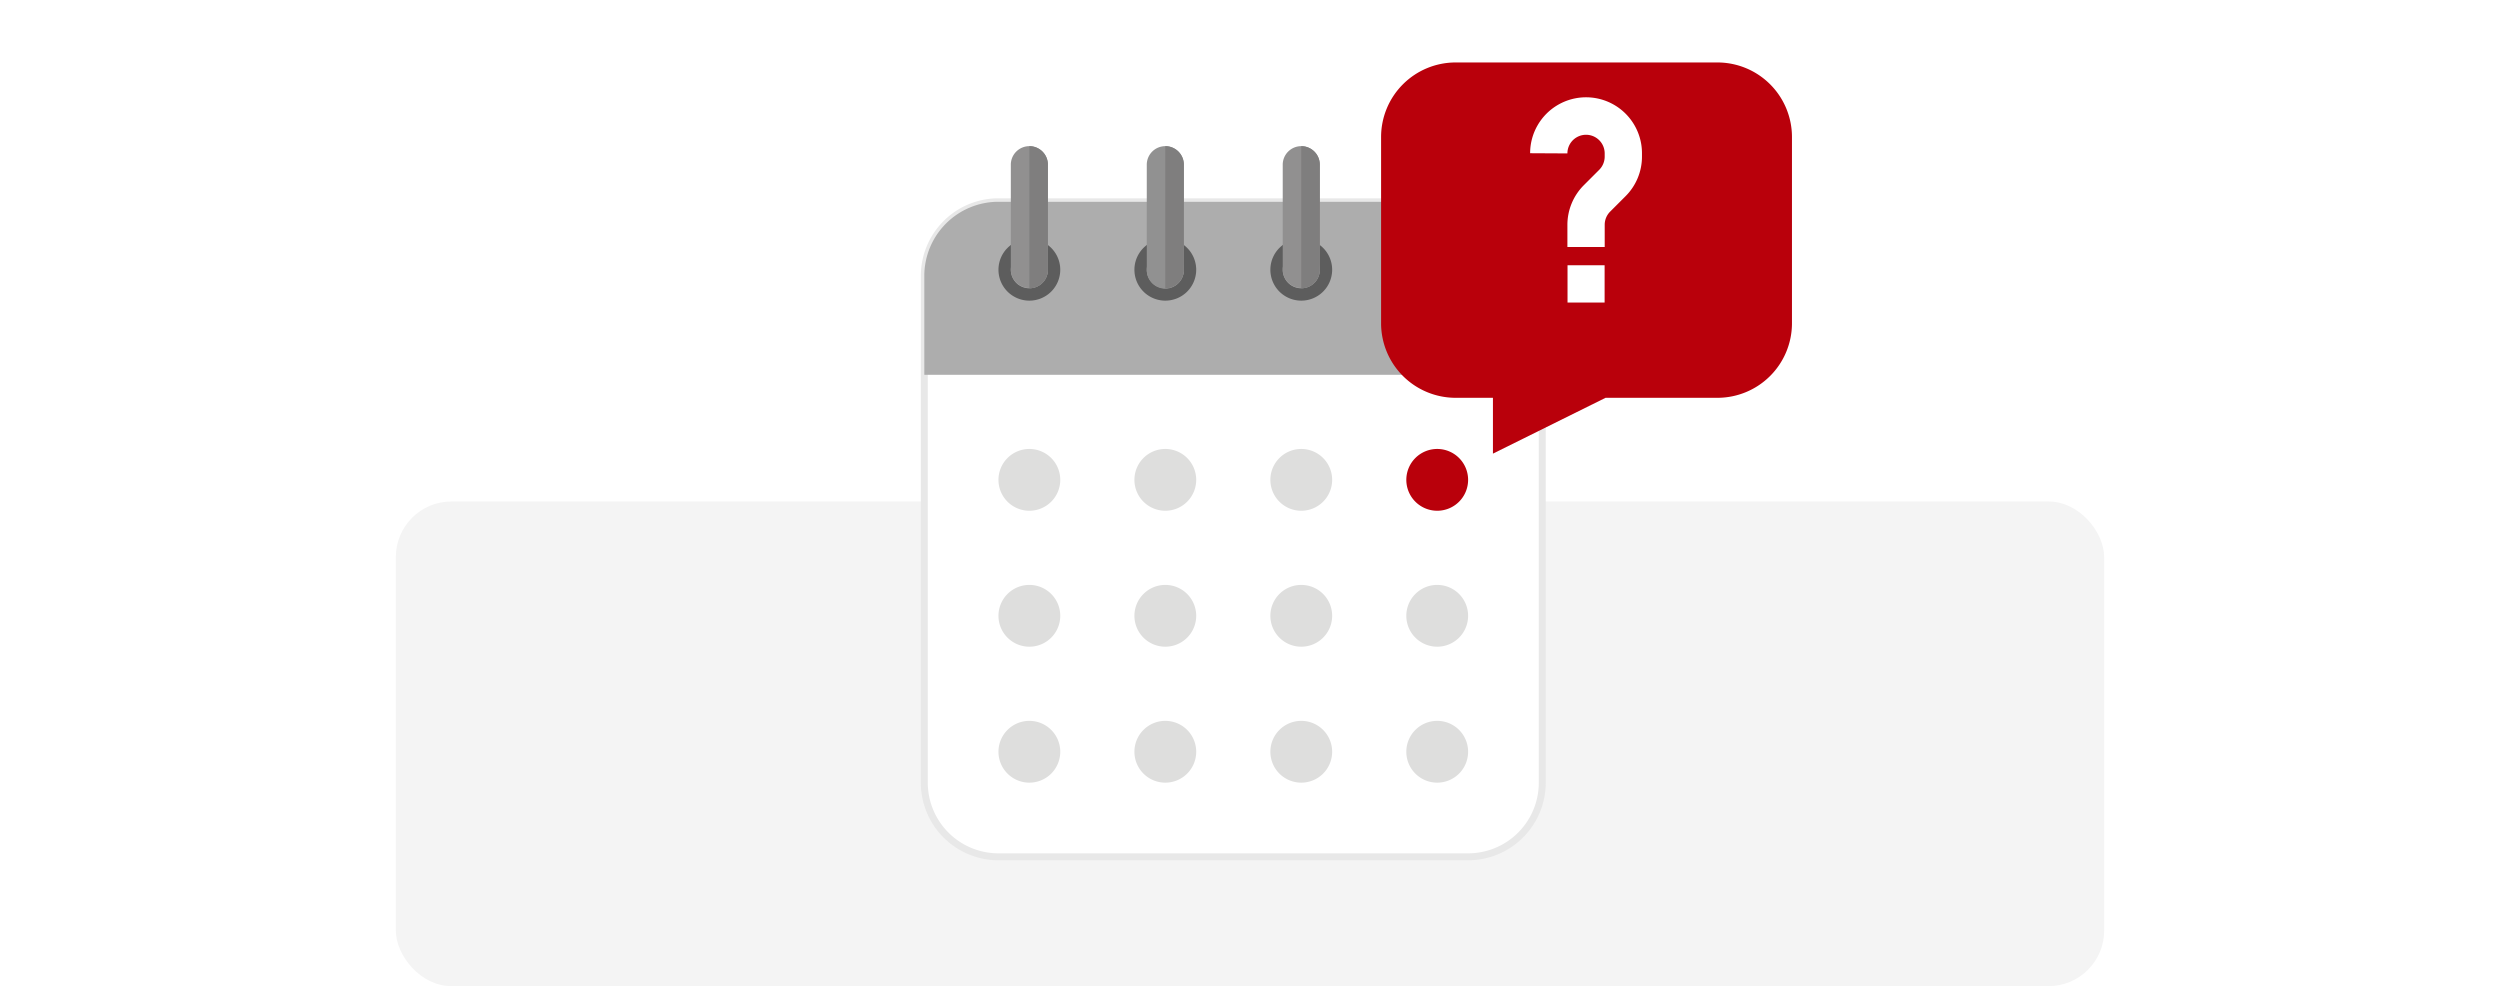 <svg xmlns="http://www.w3.org/2000/svg" xmlns:xlink="http://www.w3.org/1999/xlink" width="360" height="142.005" viewBox="0 0 360 142.005">
  <defs>
    <filter id="Path_624" x="189.882" y="0" width="77.167" height="74.328" filterUnits="userSpaceOnUse">
      <feOffset dy="3" input="SourceAlpha"/>
      <feGaussianBlur stdDeviation="3" result="blur"/>
      <feFlood flood-opacity="0.161"/>
      <feComposite operator="in" in2="blur"/>
      <feComposite in="SourceGraphic"/>
    </filter>
  </defs>
  <g id="img_cal" transform="translate(28.118 10.51)">
    <rect id="Rectangle_495" data-name="Rectangle 495" width="246" height="69.789" rx="8" transform="translate(28.882 61.705)" fill="#f4f4f4"/>
    <rect id="Rectangle_405" data-name="Rectangle 405" width="360" height="116.9" transform="translate(-28.118 -4.029)" fill="none"/>
    <g id="Group_3120" data-name="Group 3120">
      <g id="Group_2079" data-name="Group 2079" transform="translate(104.983 10.537)">
        <path id="Path_266" data-name="Path 266" d="M10.678,9H78.307A10.679,10.679,0,0,1,88.985,19.678V92.646a10.679,10.679,0,0,1-10.678,10.678H10.678A10.679,10.679,0,0,1,0,92.646V19.678A10.679,10.679,0,0,1,10.678,9" transform="translate(0 -0.991)" fill="#fff" stroke="#e8e8e8" stroke-width="1"/>
        <path id="Path_267" data-name="Path 267" d="M10.678,9H78.307A10.679,10.679,0,0,1,88.985,19.678V33.916H0V19.678A10.679,10.679,0,0,1,10.678,9" transform="translate(0 -0.991)" fill="#adadad"/>
        <path id="Path_268" data-name="Path 268" d="M16.449,49A4.449,4.449,0,1,1,12,53.449,4.45,4.45,0,0,1,16.449,49" transform="translate(-1.322 -5.397)" fill="#dededd"/>
        <path id="Path_269" data-name="Path 269" d="M38.449,49A4.449,4.449,0,1,1,34,53.449,4.45,4.45,0,0,1,38.449,49" transform="translate(-3.745 -5.397)" fill="#dededd"/>
        <path id="Path_270" data-name="Path 270" d="M16.449,71A4.449,4.449,0,1,1,12,75.449,4.45,4.45,0,0,1,16.449,71" transform="translate(-1.322 -7.82)" fill="#dededd"/>
        <path id="Path_271" data-name="Path 271" d="M38.449,71A4.449,4.449,0,1,1,34,75.449,4.45,4.45,0,0,1,38.449,71" transform="translate(-3.745 -7.82)" fill="#dededd"/>
        <path id="Path_272" data-name="Path 272" d="M16.449,93A4.449,4.449,0,1,1,12,97.449,4.45,4.45,0,0,1,16.449,93" transform="translate(-1.322 -10.243)" fill="#dededd"/>
        <path id="Path_273" data-name="Path 273" d="M38.449,93A4.449,4.449,0,1,1,34,97.449,4.45,4.45,0,0,1,38.449,93" transform="translate(-3.745 -10.243)" fill="#dededd"/>
        <path id="Path_274" data-name="Path 274" d="M60.449,49A4.449,4.449,0,1,1,56,53.449,4.45,4.45,0,0,1,60.449,49" transform="translate(-6.168 -5.397)" fill="#dededd"/>
        <path id="Path_275" data-name="Path 275" d="M60.449,71A4.449,4.449,0,1,1,56,75.449,4.45,4.45,0,0,1,60.449,71" transform="translate(-6.168 -7.82)" fill="#dededd"/>
        <path id="Path_276" data-name="Path 276" d="M60.449,93A4.449,4.449,0,1,1,56,97.449,4.45,4.45,0,0,1,60.449,93" transform="translate(-6.168 -10.243)" fill="#dededd"/>
        <path id="Path_277" data-name="Path 277" d="M82.449,49A4.449,4.449,0,1,1,78,53.449,4.45,4.45,0,0,1,82.449,49" transform="translate(-8.591 -5.397)" fill="#b9000b"/>
        <path id="Path_278" data-name="Path 278" d="M82.449,71A4.449,4.449,0,1,1,78,75.449,4.45,4.45,0,0,1,82.449,71" transform="translate(-8.591 -7.82)" fill="#dededd"/>
        <path id="Path_279" data-name="Path 279" d="M82.449,93A4.449,4.449,0,1,1,78,97.449,4.45,4.45,0,0,1,82.449,93" transform="translate(-8.591 -10.243)" fill="#dededd"/>
        <path id="Path_280" data-name="Path 280" d="M82.449,15A4.449,4.449,0,1,1,78,19.449,4.45,4.45,0,0,1,82.449,15m0,7.119a2.67,2.67,0,1,0-2.67-2.67,2.669,2.669,0,0,0,2.67,2.67" transform="translate(-8.591 -1.652)" fill="#5d5d5d"/>
        <path id="Path_281" data-name="Path 281" d="M82.669,0h0a2.669,2.669,0,0,1,2.67,2.67V17.8A2.67,2.67,0,1,1,80,17.8V2.67A2.669,2.669,0,0,1,82.669,0" transform="translate(-8.811 0)" fill="#919090"/>
        <path id="Path_282" data-name="Path 282" d="M83,20.467h0V0a2.669,2.669,0,0,1,2.67,2.67V17.8A2.669,2.669,0,0,1,83,20.467" transform="translate(-9.142 0)" fill="#7f7e7e"/>
        <path id="Path_283" data-name="Path 283" d="M60.449,15A4.449,4.449,0,1,1,56,19.449,4.45,4.45,0,0,1,60.449,15m0,7.119a2.67,2.67,0,1,0-2.67-2.67,2.669,2.669,0,0,0,2.67,2.67" transform="translate(-6.168 -1.652)" fill="#5d5d5d"/>
        <path id="Path_284" data-name="Path 284" d="M60.669,0h0a2.669,2.669,0,0,1,2.67,2.67V17.8A2.67,2.67,0,0,1,58,17.8V2.67A2.669,2.669,0,0,1,60.669,0" transform="translate(-6.388 0)" fill="#919090"/>
        <path id="Path_285" data-name="Path 285" d="M61,20.467h0V0a2.669,2.669,0,0,1,2.67,2.67V17.8A2.669,2.669,0,0,1,61,20.467" transform="translate(-6.719 0)" fill="#7f7e7e"/>
        <path id="Path_286" data-name="Path 286" d="M38.449,15A4.449,4.449,0,1,1,34,19.449,4.45,4.45,0,0,1,38.449,15m0,7.119a2.67,2.67,0,1,0-2.67-2.67,2.669,2.669,0,0,0,2.67,2.67" transform="translate(-3.745 -1.652)" fill="#5d5d5d"/>
        <path id="Path_287" data-name="Path 287" d="M38.669,0h0a2.669,2.669,0,0,1,2.67,2.67V17.8A2.67,2.67,0,1,1,36,17.8V2.67A2.669,2.669,0,0,1,38.669,0" transform="translate(-3.965 0)" fill="#919191"/>
        <path id="Path_288" data-name="Path 288" d="M39,20.467h0V0a2.669,2.669,0,0,1,2.67,2.67V17.8A2.669,2.669,0,0,1,39,20.467" transform="translate(-4.296 0)" fill="#7f7e7e"/>
        <path id="Path_289" data-name="Path 289" d="M16.449,15A4.449,4.449,0,1,1,12,19.449,4.45,4.45,0,0,1,16.449,15m0,7.119a2.67,2.67,0,1,0-2.67-2.67,2.669,2.669,0,0,0,2.67,2.67" transform="translate(-1.322 -1.652)" fill="#5d5d5d"/>
        <path id="Path_290" data-name="Path 290" d="M16.669,0h0a2.669,2.669,0,0,1,2.67,2.67V17.8A2.67,2.67,0,0,1,14,17.8V2.67A2.669,2.669,0,0,1,16.669,0" transform="translate(-1.542 0)" fill="#919090"/>
        <path id="Path_291" data-name="Path 291" d="M17,20.467h0V0a2.669,2.669,0,0,1,2.67,2.67V17.8A2.669,2.669,0,0,1,17,20.467" transform="translate(-1.872 0)" fill="#7f7e7e"/>
      </g>
      <g id="question-message-svgrepo-com" transform="translate(167.699 -7.555)">
        <g transform="matrix(1, 0, 0, 1, -195.82, -2.96)" filter="url(#Path_624)">
          <path id="Path_624-2" data-name="Path 624" d="M1.5,12.217V39.032A10.737,10.737,0,0,0,12.237,49.769h5.369v8.039l16.218-8.039H49.929A10.737,10.737,0,0,0,60.666,39.032V12.217A10.737,10.737,0,0,0,49.929,1.48H12.237A10.737,10.737,0,0,0,1.5,12.217Z" transform="translate(197.38 4.52)" fill="#b9000b"/>
        </g>
        <path id="Path_625" data-name="Path 625" d="M19.872,25.861H14.5v-3.2a8.075,8.075,0,0,1,2.365-5.7l2.216-2.216a2.693,2.693,0,0,0,.788-1.9v-.46a2.684,2.684,0,0,0-5.369,0l-5.368-.028a8.053,8.053,0,0,1,16.106,0v.492a8.036,8.036,0,0,1-2.357,5.689L20.66,20.761a2.677,2.677,0,0,0-.788,1.892Z" transform="translate(15.389 6.752)" fill="#fff"/>
        <path id="Line_5" data-name="Line 5" d="M5.34,4.414H0V-.955H5.34Z" transform="translate(29.907 36.197)" fill="#fff"/>
      </g>
    </g>
  </g>
</svg>

